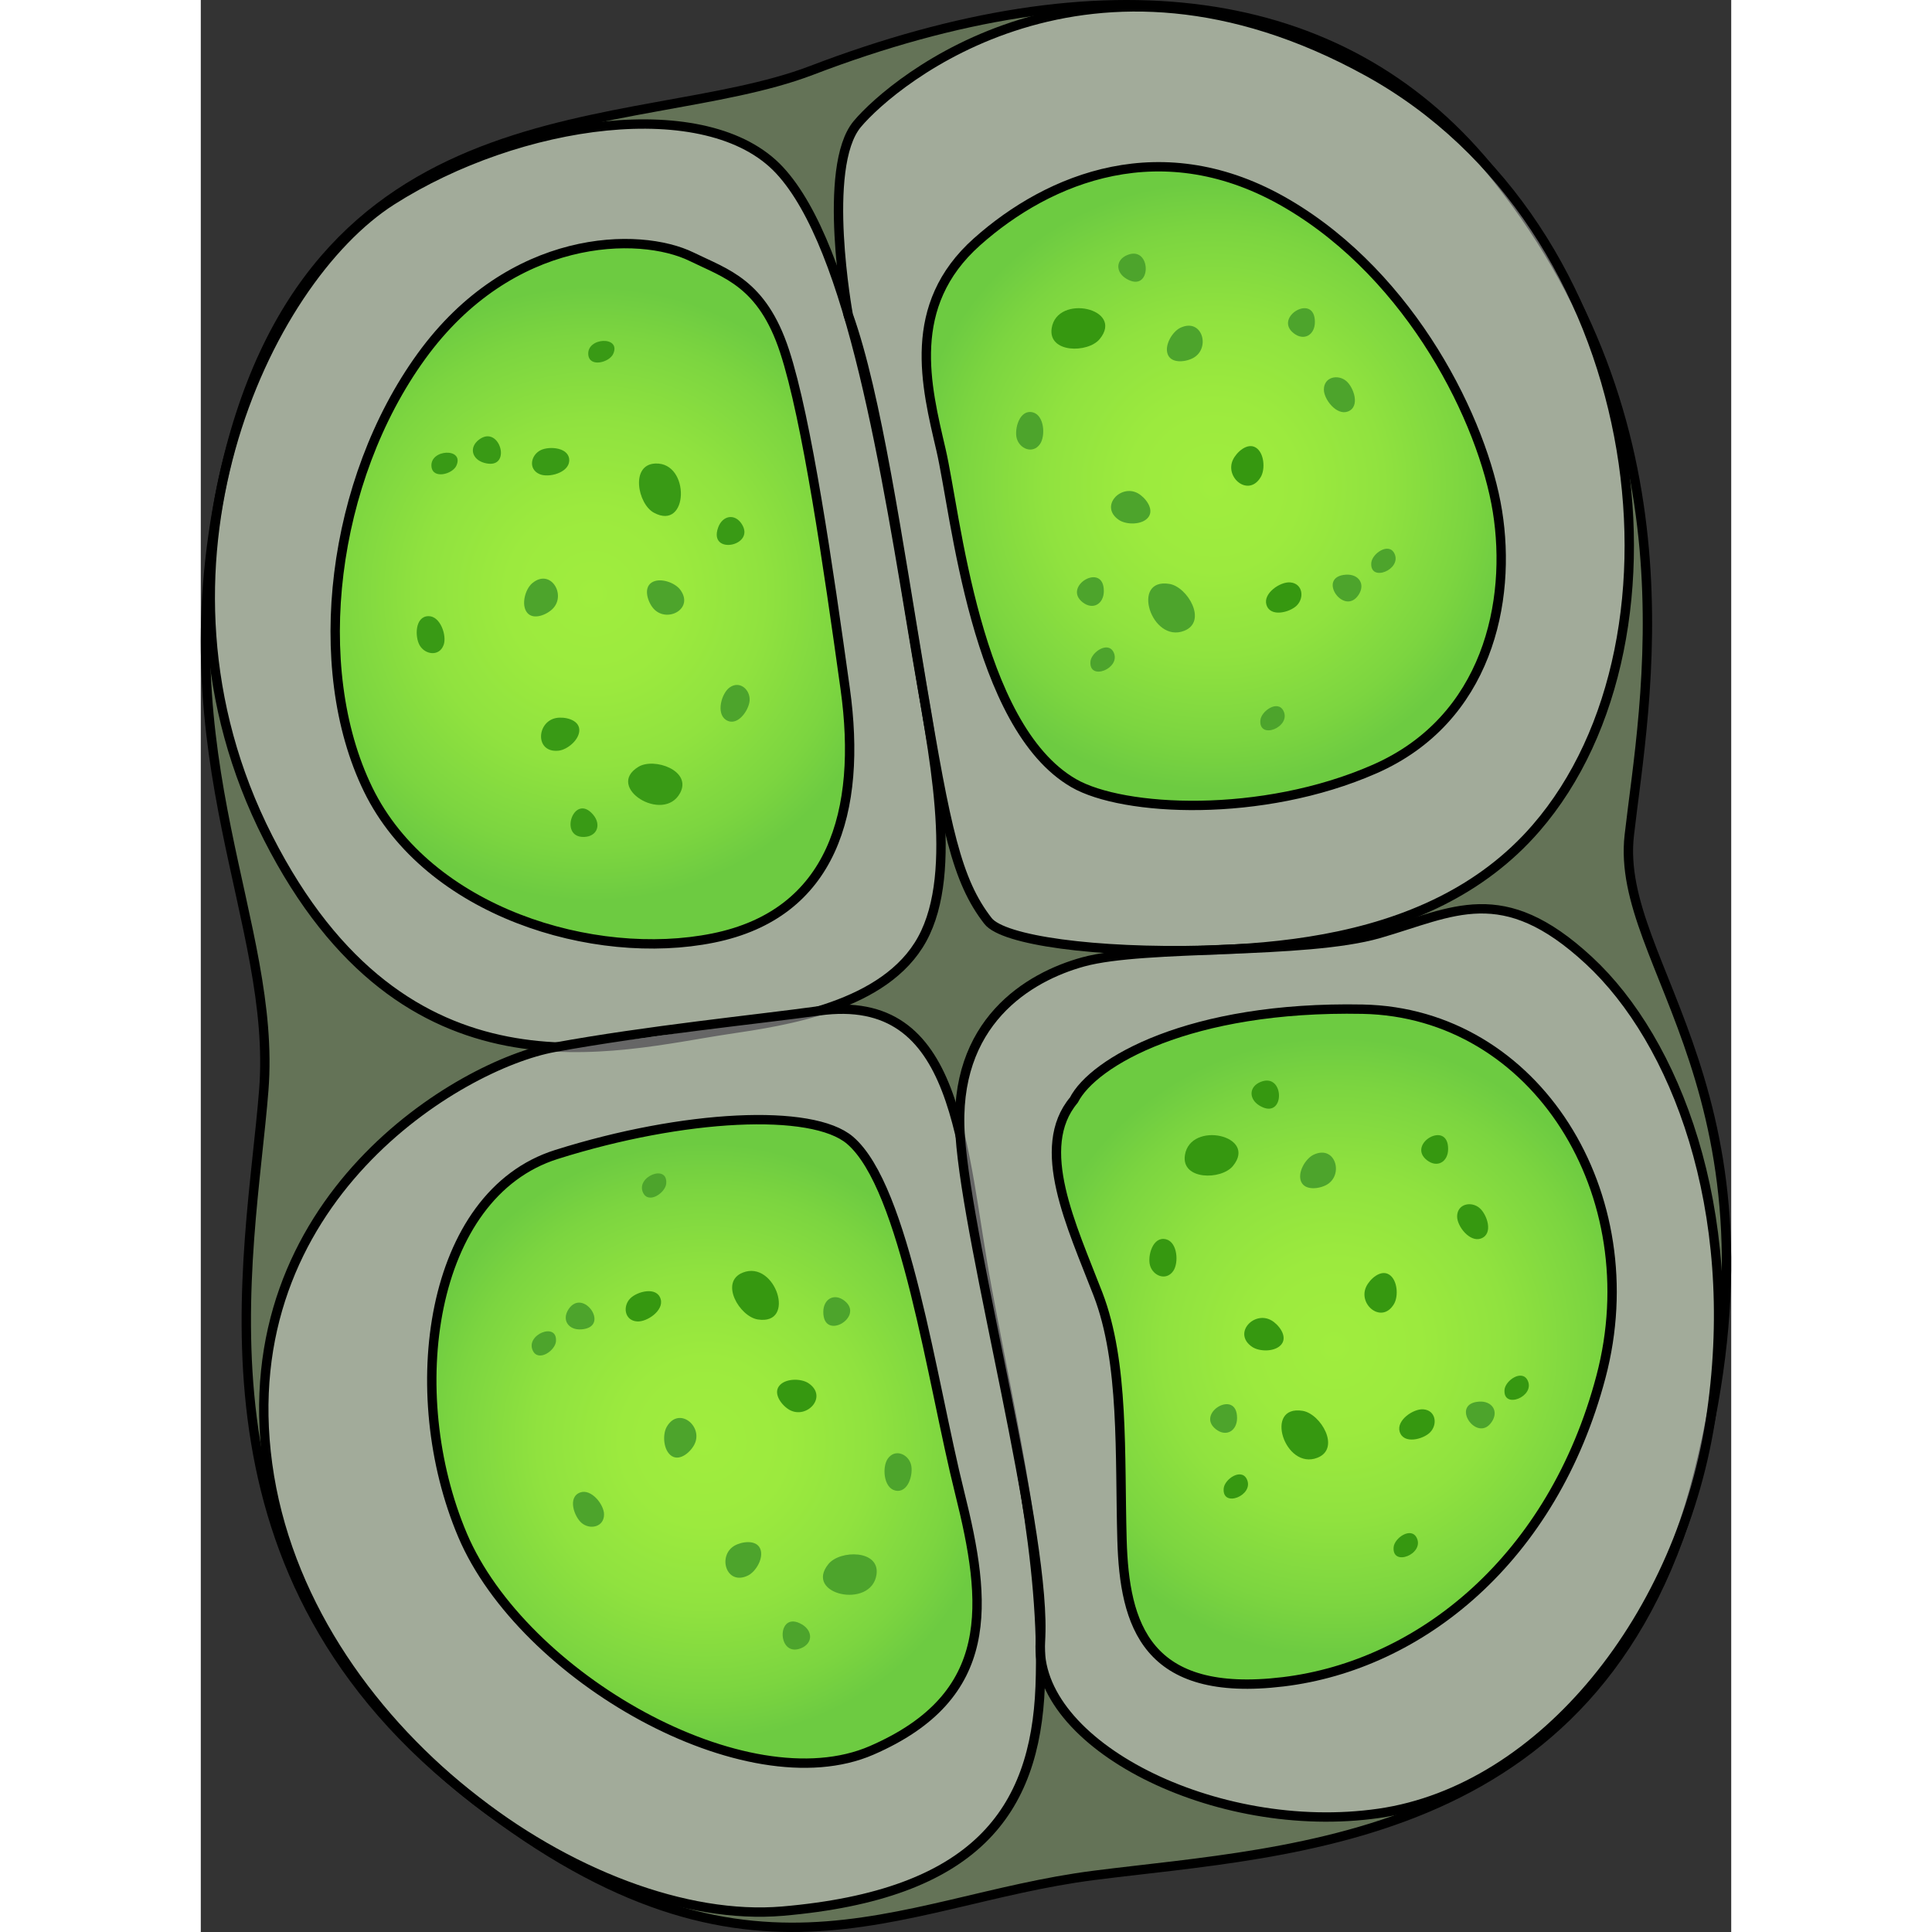 <?xml version="1.0" encoding="utf-8"?>
<!-- Created by: Science Figures, www.sciencefigures.org, Generator: Science Figures Editor -->
<!DOCTYPE svg PUBLIC "-//W3C//DTD SVG 1.1//EN" "http://www.w3.org/Graphics/SVG/1.1/DTD/svg11.dtd">
<svg version="1.1" id="Layer_1" xmlns="http://www.w3.org/2000/svg" xmlns:xlink="http://www.w3.org/1999/xlink" 
	 width="800px" height="800px" viewBox="0 0 163.48 206.375" enable-background="new 0 0 163.48 206.375"
	 xml:space="preserve">
<rect x="0" y="0" width="163.48" height="206.375" fill="#333333" stroke="none"/>
<g>
	<g>
		<path opacity="0.5" fill="#96B47D" d="M65.249,7.518C46.31,14.76,11.235,8.487,2.233,51.925
			c-6.081,29.346,5.901,46.602,4.495,64.544c-1.406,17.94-8.969,50.533,21.2,74.711c30.169,24.177,46.07,11.873,67.506,9.143
			s54.663-3.441,64.553-42.97c10.176-40.671-8.991-54.089-7.396-68.13c1.595-14.041,7.696-43.813-15.128-71.408
			C121.697-1.247,96.42-4.401,65.249,7.518z"/>
		<path fill="none" stroke="#000000" stroke-linecap="round" stroke-linejoin="round" stroke-miterlimit="10" d="M65.249,7.518
			C46.31,14.76,11.235,8.487,2.233,51.925c-6.081,29.346,5.901,46.602,4.495,64.544c-1.406,17.94-8.969,50.533,21.2,74.711
			c30.169,24.177,46.07,11.873,67.506,9.143s54.663-3.441,64.553-42.97c10.176-40.671-8.991-54.089-7.396-68.13
			c1.595-14.041,7.696-43.813-15.128-71.408C121.697-1.247,96.42-4.401,65.249,7.518z"/>
		<path opacity="0.4" fill="#FFFFFF" d="M76.486,70.051c-3.3-19.812-6.966-43.585-14.665-51.87s-27.862-5.402-41.428,3.242
			C6.828,30.068-7.471,60.685,7.194,89.501c14.665,28.817,37.018,22.267,49.116,20.466c6.019-0.896,16.81-2.443,20.754-9.659
			C81.05,93.016,78.146,80.008,76.486,70.051z"/>
		<path fill="none" stroke="#000000" stroke-linecap="round" stroke-linejoin="round" stroke-miterlimit="10" d="M76.486,70.051
			c-3.3-19.812-6.966-43.585-14.665-51.87s-27.862-5.402-41.428,3.242C6.828,30.068-7.471,60.685,7.194,89.501
			c14.665,28.817,37.018,22.267,49.116,20.466c6.019-0.896,16.81-2.443,20.754-9.659C81.05,93.016,78.146,80.008,76.486,70.051z"/>
		<path opacity="0.4" fill="#FFFFFF" d="M69.158,33.635c0,0-2.887-15.78,0.969-20.385c3.855-4.604,24.681-22.033,54.503-5.615
			s35.735,60.369,17.996,80.829c-2.914,3.362-6.344,5.876-10.062,7.752c-7.883,3.976-17.059,5.079-25.352,5.29
			c-11.604,0.294-21.493-1.041-23.123-3.133c-3.343-4.294-4.474-9.802-7.063-25.245C74.437,57.685,72.199,42.111,69.158,33.635z"/>
		<path fill="none" stroke="#000000" stroke-linecap="round" stroke-linejoin="round" stroke-miterlimit="10" d="M69.158,33.635
			c0,0-2.887-15.78,0.969-20.385c3.855-4.604,24.681-22.033,54.503-5.615s35.735,60.369,17.996,80.829
			c-2.914,3.362-6.344,5.876-10.062,7.752c-7.883,3.976-17.059,5.079-25.352,5.29c-11.604,0.294-21.493-1.041-23.123-3.133
			c-3.343-4.294-4.474-9.802-7.063-25.245C74.437,57.685,72.199,42.111,69.158,33.635z"/>
		<path opacity="0.4" fill="#FFFFFF" d="M66.033,107.979c-6.761,0.932-18.276,2.074-28.303,3.908S3.282,128.12,7.138,156.409
			c3.855,28.29,34.446,49.506,55.014,47.737s26.995-10.608,27.509-23.995c0.514-13.389-2.828-27.279-5.656-42.436
			C81.176,122.561,81.181,105.893,66.033,107.979z"/>
		<path fill="none" stroke="#000000" stroke-linecap="round" stroke-linejoin="round" stroke-miterlimit="10" d="M66.033,107.979
			c-6.761,0.932-18.276,2.074-28.303,3.908S3.282,128.12,7.138,156.409c3.855,28.29,34.446,49.506,55.014,47.737
			s26.995-10.608,27.509-23.995c0.514-13.389-2.828-27.279-5.656-42.436C81.176,122.561,81.181,105.893,66.033,107.979z"/>
		<path opacity="0.4" fill="#FFFFFF" d="M94.265,102.748c-5.843,1.602-13.976,6.452-13.146,18.563s9.348,43.09,8.567,54.035
			c-0.78,10.946,18.69,20.876,36.173,18.35c17.482-2.525,32.444-21.123,35.529-42.846c3.085-21.722-3.854-39.68-13.109-48.255
			c-9.255-8.576-14.465-5.17-22.411-2.878C117.921,102.01,100.89,100.931,94.265,102.748z"/>
		<path fill="none" stroke="#000000" stroke-linecap="round" stroke-linejoin="round" stroke-miterlimit="10" d="M94.265,102.748
			c-5.843,1.602-13.976,6.452-13.146,18.563s9.348,43.09,8.567,54.035c-0.78,10.946,18.69,20.876,36.173,18.35
			c17.482-2.525,32.444-21.123,35.529-42.846c3.085-21.722-3.854-39.68-13.109-48.255c-9.255-8.576-14.465-5.17-22.411-2.878
			C117.921,102.01,100.89,100.931,94.265,102.748z"/>
		<radialGradient id="SVGID_1_" cx="121.077" cy="143.842" r="33.021" gradientUnits="userSpaceOnUse">
			<stop  offset="0" style="stop-color:#A0ED3E"/>
			<stop  offset="0.28" style="stop-color:#9CEA3E"/>
			<stop  offset="0.56" style="stop-color:#90E23F"/>
			<stop  offset="0.84" style="stop-color:#7CD540"/>
			<stop  offset="1" style="stop-color:#6DCB41"/>
		</radialGradient>
		<path fill="url(#SVGID_1_)" d="M93.263,117.51c2.057-4.041,12.34-10.072,30.851-9.709s30.594,19.813,25.452,39.262
			s-19.283,30.816-33.937,32.584s-16.968-6.063-17.225-15.156c-0.257-9.092,0.258-18.943-2.57-26.268
			C93.006,130.898,88.998,122.588,93.263,117.51z"/>
		<path fill="none" stroke="#000000" stroke-linecap="round" stroke-linejoin="round" stroke-miterlimit="10" d="M93.263,117.51
			c2.057-4.041,12.34-10.072,30.851-9.709s30.594,19.813,25.452,39.262s-19.283,30.816-33.937,32.584s-16.968-6.063-17.225-15.156
			c-0.257-9.092,0.258-18.943-2.57-26.268C93.006,130.898,88.998,122.588,93.263,117.51z"/>
		<radialGradient id="SVGID_2_" cx="53.799" cy="153.971" r="31.855" gradientUnits="userSpaceOnUse">
			<stop  offset="0" style="stop-color:#A0ED3E"/>
			<stop  offset="0.28" style="stop-color:#9CEA3E"/>
			<stop  offset="0.56" style="stop-color:#90E23F"/>
			<stop  offset="0.84" style="stop-color:#7CD540"/>
			<stop  offset="1" style="stop-color:#6DCB41"/>
		</radialGradient>
		<path fill="url(#SVGID_2_)" d="M69.352,121.805c-4.036-3.449-17.738-2.779-31.364,1.516c-13.626,4.293-16.455,25.51-10.027,40.666
			s30.337,28.794,43.705,22.984s12.362-15.66,9.395-27.531C78.092,147.567,75.266,126.858,69.352,121.805z"/>
		<path fill="none" stroke="#000000" stroke-linecap="round" stroke-linejoin="round" stroke-miterlimit="10" d="M69.352,121.805
			c-4.036-3.449-17.738-2.779-31.364,1.516c-13.626,4.293-16.455,25.51-10.027,40.666s30.337,28.794,43.705,22.984
			s12.362-15.66,9.395-27.531C78.092,147.567,75.266,126.858,69.352,121.805z"/>
		<radialGradient id="SVGID_3_" cx="108.205" cy="51.925" r="32.453" gradientUnits="userSpaceOnUse">
			<stop  offset="0" style="stop-color:#A0ED3E"/>
			<stop  offset="0.28" style="stop-color:#9CEA3E"/>
			<stop  offset="0.56" style="stop-color:#90E23F"/>
			<stop  offset="0.84" style="stop-color:#7CD540"/>
			<stop  offset="1" style="stop-color:#6DCB41"/>
		</radialGradient>
		<path fill="url(#SVGID_3_)" d="M93.259,83.663c5.259,3.026,20.053,3.789,32.136-1.516c12.083-5.304,14.655-17.932,13.113-27.531
			c-1.542-9.598-9.107-25.005-22.423-32.836c-13.315-7.83-25.5-2.778-33.162,4.042c-7.662,6.82-5.442,15.408-3.853,22.228
			C80.66,54.87,82.72,77.599,93.259,83.663z"/>
		<path fill="none" stroke="#000000" stroke-linecap="round" stroke-linejoin="round" stroke-miterlimit="10" d="M93.259,83.663
			c5.259,3.026,20.053,3.789,32.136-1.516c12.083-5.304,14.655-17.932,13.113-27.531c-1.542-9.598-9.107-25.005-22.423-32.836
			c-13.315-7.83-25.5-2.778-33.162,4.042c-7.662,6.82-5.442,15.408-3.853,22.228C80.66,54.87,82.72,77.599,93.259,83.663z"/>
		<radialGradient id="SVGID_4_" cx="41.834" cy="63.425" r="32.817" gradientUnits="userSpaceOnUse">
			<stop  offset="0" style="stop-color:#A0ED3E"/>
			<stop  offset="0.28" style="stop-color:#9CEA3E"/>
			<stop  offset="0.56" style="stop-color:#90E23F"/>
			<stop  offset="0.84" style="stop-color:#7CD540"/>
			<stop  offset="1" style="stop-color:#6DCB41"/>
		</radialGradient>
		<path fill="url(#SVGID_4_)" d="M52.459,27.439c-5.611-2.758-19.34-2.57-28.895,10.618C14.01,51.246,11.506,71.253,17.876,84.33
			s24.117,18.442,36.857,15.872S70.66,86.677,68.84,73.6c-1.82-13.077-4.096-28.838-6.484-36.103
			C59.967,30.233,56.1,29.228,52.459,27.439z"/>
		<path fill="none" stroke="#000000" stroke-linecap="round" stroke-linejoin="round" stroke-miterlimit="10" d="M52.459,27.439
			c-5.611-2.758-19.34-2.57-28.895,10.618C14.01,51.246,11.506,71.253,17.876,84.33s24.117,18.442,36.857,15.872
			S70.66,86.677,68.84,73.6c-1.82-13.077-4.096-28.838-6.484-36.103C59.967,30.233,56.1,29.228,52.459,27.439z"/>
	</g>
	<g>
		<path fill="#399A15" d="M51.202,84.707c1.282-2.388-2.763-3.818-4.448-2.799C43.131,84.099,49.427,88.011,51.202,84.707z"/>
		<path fill="#4DA42C" d="M58.625,74.848c0.088-1.168-1.049-2.196-2.142-1.407c-0.858,0.62-1.453,2.748-0.396,3.449
			C57.302,77.696,58.547,75.884,58.625,74.848z"/>
		<path fill="#399A15" d="M38.213,80.188c-2.537,0.259-2.352-3.093-0.264-3.488c0.875-0.166,2.408,0.141,2.482,1.212
			C40.505,78.978,39.176,80.089,38.213,80.188z"/>
		<path fill="#399A15" d="M41.921,87.035c0.873,1.042,0.442,2.312-0.963,2.366C38.164,89.508,39.877,84.595,41.921,87.035z"/>
		<path fill="#399A15" d="M48.568,49.513c-2.708,0.099-1.9,4.313-0.17,5.253C52.119,56.788,52.318,49.377,48.568,49.513z"/>
		<path fill="#399A15" d="M36.313,48.083c-1.054,0.514-1.367,2.015-0.135,2.559c0.969,0.429,3.105-0.133,3.178-1.398
			C39.438,47.788,37.245,47.626,36.313,48.083z"/>
		<path fill="#4DA42C" d="M51.226,63.007c1.504,2.06-1.483,3.591-2.878,1.988c-0.585-0.671-1.094-2.149-0.207-2.755
			C49.023,61.64,50.654,62.226,51.226,63.007z"/>
		<path fill="#399A15" d="M55.264,56.35c0.459-1.28,1.773-1.549,2.529-0.363C59.295,58.344,54.189,59.346,55.264,56.35z"/>
		<path fill="#399A15" d="M41.395,37.908c0.147,1.364,2.246,0.804,2.659-0.103C44.94,35.853,41.191,36.019,41.395,37.908z"/>
		<path fill="#399A15" d="M24.642,49.849c0.147,1.364,2.246,0.804,2.659-0.103C28.188,47.794,24.438,47.96,24.642,49.849z"/>
		<path fill="#399A15" d="M23.381,68.934c0.587,1.016,2.106,1.222,2.562-0.047c0.359-0.997-0.354-3.088-1.621-3.07
			C22.864,65.837,22.859,68.037,23.381,68.934z"/>
		<path fill="#4DA42C" d="M35.399,62.304c1.947-1.646,3.688,1.225,2.188,2.729c-0.627,0.632-2.066,1.245-2.733,0.403
			C34.192,64.597,34.661,62.929,35.399,62.304z"/>
		<path fill="#399A15" d="M30.28,49.443c-1.31-0.365-1.671-1.658-0.542-2.496C31.983,45.281,33.345,50.302,30.28,49.443z"/>
	</g>
	<g>
		<path fill="#4DA42C" d="M72.178,168.211c0.407-2.68-3.883-2.67-5.129-1.145C64.369,170.346,71.613,171.92,72.178,168.211z"/>
		<path fill="#4DA42C" d="M75.865,156.436c-0.309-1.131-1.725-1.718-2.488-0.608c-0.602,0.872-0.448,3.076,0.781,3.383
			C75.573,159.563,76.14,157.438,75.865,156.436z"/>
		<path fill="#4DA42C" d="M58.426,168.309c-2.304,1.096-3.253-2.125-1.419-3.197c0.769-0.449,2.317-0.674,2.745,0.31
			C60.179,166.401,59.3,167.895,58.426,168.309z"/>
		<path fill="#4DA42C" d="M64.215,173.518c1.172,0.689,1.191,2.029-0.114,2.551C61.504,177.106,61.471,171.905,64.215,173.518z"/>
		<path fill="#369810" d="M57.897,135.939c-2.519,1-0.345,4.7,1.601,5.005C63.682,141.602,61.385,134.553,57.897,135.939z"/>
		<path fill="#369810" d="M45.871,138.7c-0.82,0.838-0.613,2.356,0.73,2.455c1.057,0.08,2.881-1.166,2.525-2.383
			C48.717,137.374,46.597,137.958,45.871,138.7z"/>
		<path fill="#369810" d="M64.926,147.76c2.105,1.437-0.195,3.881-2.046,2.839c-0.775-0.437-1.751-1.658-1.119-2.526
			C62.392,147.211,64.124,147.216,64.926,147.76z"/>
		<path fill="#4DA42C" d="M66.497,140.135c0.003-1.36,1.151-2.054,2.261-1.19C70.963,140.663,66.49,143.318,66.497,140.135z"/>
		<path fill="#4DA42C" d="M47.248,127.411c0.596,1.235,2.386,0.004,2.471-0.989C49.899,124.286,46.423,125.699,47.248,127.411z"/>
		<path fill="#4DA42C" d="M35.468,144.277c0.597,1.235,2.386,0.005,2.471-0.989C38.12,141.153,34.644,142.566,35.468,144.277z"/>
		<path fill="#4DA42C" d="M40.679,162.68c0.894,0.76,2.395,0.444,2.397-0.902c0.005-1.061-1.368-2.791-2.557-2.35
			C39.153,159.936,39.887,162.008,40.679,162.68z"/>
		<path fill="#4DA42C" d="M49.778,152.404c1.283-2.204,3.885-0.082,2.977,1.837c-0.38,0.807-1.53,1.866-2.44,1.297
			C49.41,154.969,49.293,153.241,49.778,152.404z"/>
		<path fill="#4DA42C" d="M40.645,142.003c-1.357,0.096-2.131-1.002-1.348-2.17C40.854,137.512,43.819,141.786,40.645,142.003z"/>
	</g>
	<g>
		<path fill="#369810" d="M90.893,35.054c-0.417,2.678,3.872,2.686,5.126,1.165C98.71,32.951,91.474,31.347,90.893,35.054z"/>
		<path fill="#4DA42C" d="M87.158,46.816c0.305,1.131,1.718,1.724,2.487,0.617c0.604-0.869,0.46-3.074-0.77-3.386
			C87.463,43.69,86.889,45.812,87.158,46.816z"/>
		<path fill="#4DA42C" d="M104.646,35.01c2.309-1.085,3.244,2.139,1.406,3.204c-0.771,0.446-2.32,0.665-2.744-0.32
			C102.885,36.913,103.771,35.423,104.646,35.01z"/>
		<path fill="#4DA42C" d="M98.878,29.78c-1.17-0.694-1.185-2.034,0.123-2.551C101.602,26.202,101.614,31.404,98.878,29.78z"/>
		<path fill="#4DA42C" d="M105.046,67.383c2.521-0.99,0.363-4.698-1.581-5.012C99.283,61.698,101.553,68.755,105.046,67.383z"/>
		<path fill="#369810" d="M117.083,64.67c0.823-0.834,0.622-2.354-0.722-2.459c-1.056-0.083-2.886,1.155-2.534,2.373
			C114.231,65.985,116.354,65.41,117.083,64.67z"/>
		<path fill="#4DA42C" d="M98.065,55.534c-2.102-1.444,0.209-3.88,2.056-2.83c0.774,0.439,1.745,1.666,1.108,2.531
			C100.596,56.093,98.863,56.082,98.065,55.534z"/>
		<path fill="#4DA42C" d="M96.463,63.153c-0.009,1.36-1.16,2.05-2.267,1.182C91.998,62.608,96.482,59.97,96.463,63.153z"/>
		<path fill="#4DA42C" d="M119.009,34.414c-0.009,1.36-1.16,2.05-2.267,1.182C114.544,33.869,119.028,31.231,119.009,34.414z"/>
		<path fill="#4DA42C" d="M115.661,75.955c-0.591-1.238-2.386-0.015-2.475,0.979C112.997,79.068,116.479,77.668,115.661,75.955z"/>
		<path fill="#4DA42C" d="M127.508,59.134c-0.591-1.238-2.386-0.014-2.475,0.979C124.843,62.249,128.325,60.849,127.508,59.134z"/>
		<path fill="#4DA42C" d="M97.509,69.681c-0.591-1.238-2.386-0.014-2.475,0.979C94.844,72.795,98.326,71.396,97.509,69.681z"/>
		<path fill="#4DA42C" d="M122.37,40.711c-0.891-0.764-2.393-0.455-2.401,0.893c-0.009,1.06,1.357,2.796,2.548,2.359
			C123.884,43.461,123.159,41.384,122.37,40.711z"/>
		<path fill="#369810" d="M113.229,50.951c-1.291,2.199-3.885,0.067-2.969-1.849c0.383-0.805,1.537-1.86,2.445-1.287
			C113.607,48.387,113.718,50.116,113.229,50.951z"/>
		<path fill="#4DA42C" d="M122.323,61.387c1.356-0.09,2.126,1.01,1.338,2.175C122.096,65.878,119.146,61.592,122.323,61.387z"/>
	</g>
	<g>
		<path fill="#369810" d="M105.125,123.387c-0.417,2.678,3.872,2.686,5.126,1.165C112.942,121.284,105.706,119.68,105.125,123.387z"
			/>
		<path fill="#369810" d="M101.391,135.149c0.305,1.131,1.718,1.724,2.487,0.617c0.604-0.869,0.46-3.074-0.77-3.386
			C101.695,132.023,101.121,134.145,101.391,135.149z"/>
		<path fill="#4DA42C" d="M118.878,123.343c2.309-1.085,3.244,2.139,1.406,3.204c-0.771,0.446-2.32,0.665-2.744-0.32
			C117.117,125.246,118.003,123.756,118.878,123.343z"/>
		<path fill="#369810" d="M113.11,118.113c-1.17-0.694-1.185-2.034,0.123-2.552C115.834,114.535,115.847,119.737,113.11,118.113z"/>
		<path fill="#369810" d="M119.278,155.716c2.521-0.99,0.363-4.698-1.581-5.012C113.516,150.031,115.785,157.088,119.278,155.716z"
			/>
		<path fill="#369810" d="M131.315,153.003c0.823-0.834,0.622-2.354-0.722-2.459c-1.056-0.083-2.886,1.155-2.534,2.373
			C128.464,154.318,130.587,153.743,131.315,153.003z"/>
		<path fill="#369810" d="M112.298,143.867c-2.102-1.444,0.209-3.88,2.056-2.83c0.774,0.439,1.745,1.665,1.108,2.53
			C114.828,144.426,113.096,144.415,112.298,143.867z"/>
		<path fill="#4DA42C" d="M110.695,151.486c-0.009,1.36-1.16,2.05-2.267,1.182C106.23,150.941,110.715,148.303,110.695,151.486z"/>
		<path fill="#369810" d="M133.241,122.747c-0.009,1.361-1.16,2.051-2.267,1.182C128.776,122.202,133.261,119.565,133.241,122.747z"
			/>
		<path fill="#369810" d="M129.894,164.288c-0.591-1.238-2.386-0.015-2.475,0.979C127.229,167.401,130.712,166.001,129.894,164.288z
			"/>
		<path fill="#369810" d="M141.74,147.467c-0.591-1.238-2.386-0.014-2.475,0.979C139.075,150.582,142.558,149.182,141.74,147.467z"
			/>
		<path fill="#369810" d="M111.741,158.014c-0.591-1.238-2.386-0.014-2.475,0.979C109.076,161.128,112.559,159.729,111.741,158.014z
			"/>
		<path fill="#369810" d="M136.603,129.043c-0.891-0.764-2.393-0.454-2.401,0.894c-0.009,1.06,1.357,2.796,2.548,2.359
			C138.116,131.793,137.392,129.717,136.603,129.043z"/>
		<path fill="#369810" d="M127.462,139.284c-1.291,2.199-3.885,0.067-2.969-1.849c0.383-0.805,1.537-1.86,2.445-1.287
			C127.84,136.72,127.95,138.45,127.462,139.284z"/>
		<path fill="#4DA42C" d="M136.556,149.72c1.356-0.09,2.126,1.011,1.338,2.175C136.328,154.211,133.379,149.925,136.556,149.72z"/>
	</g>
</g>
</svg>